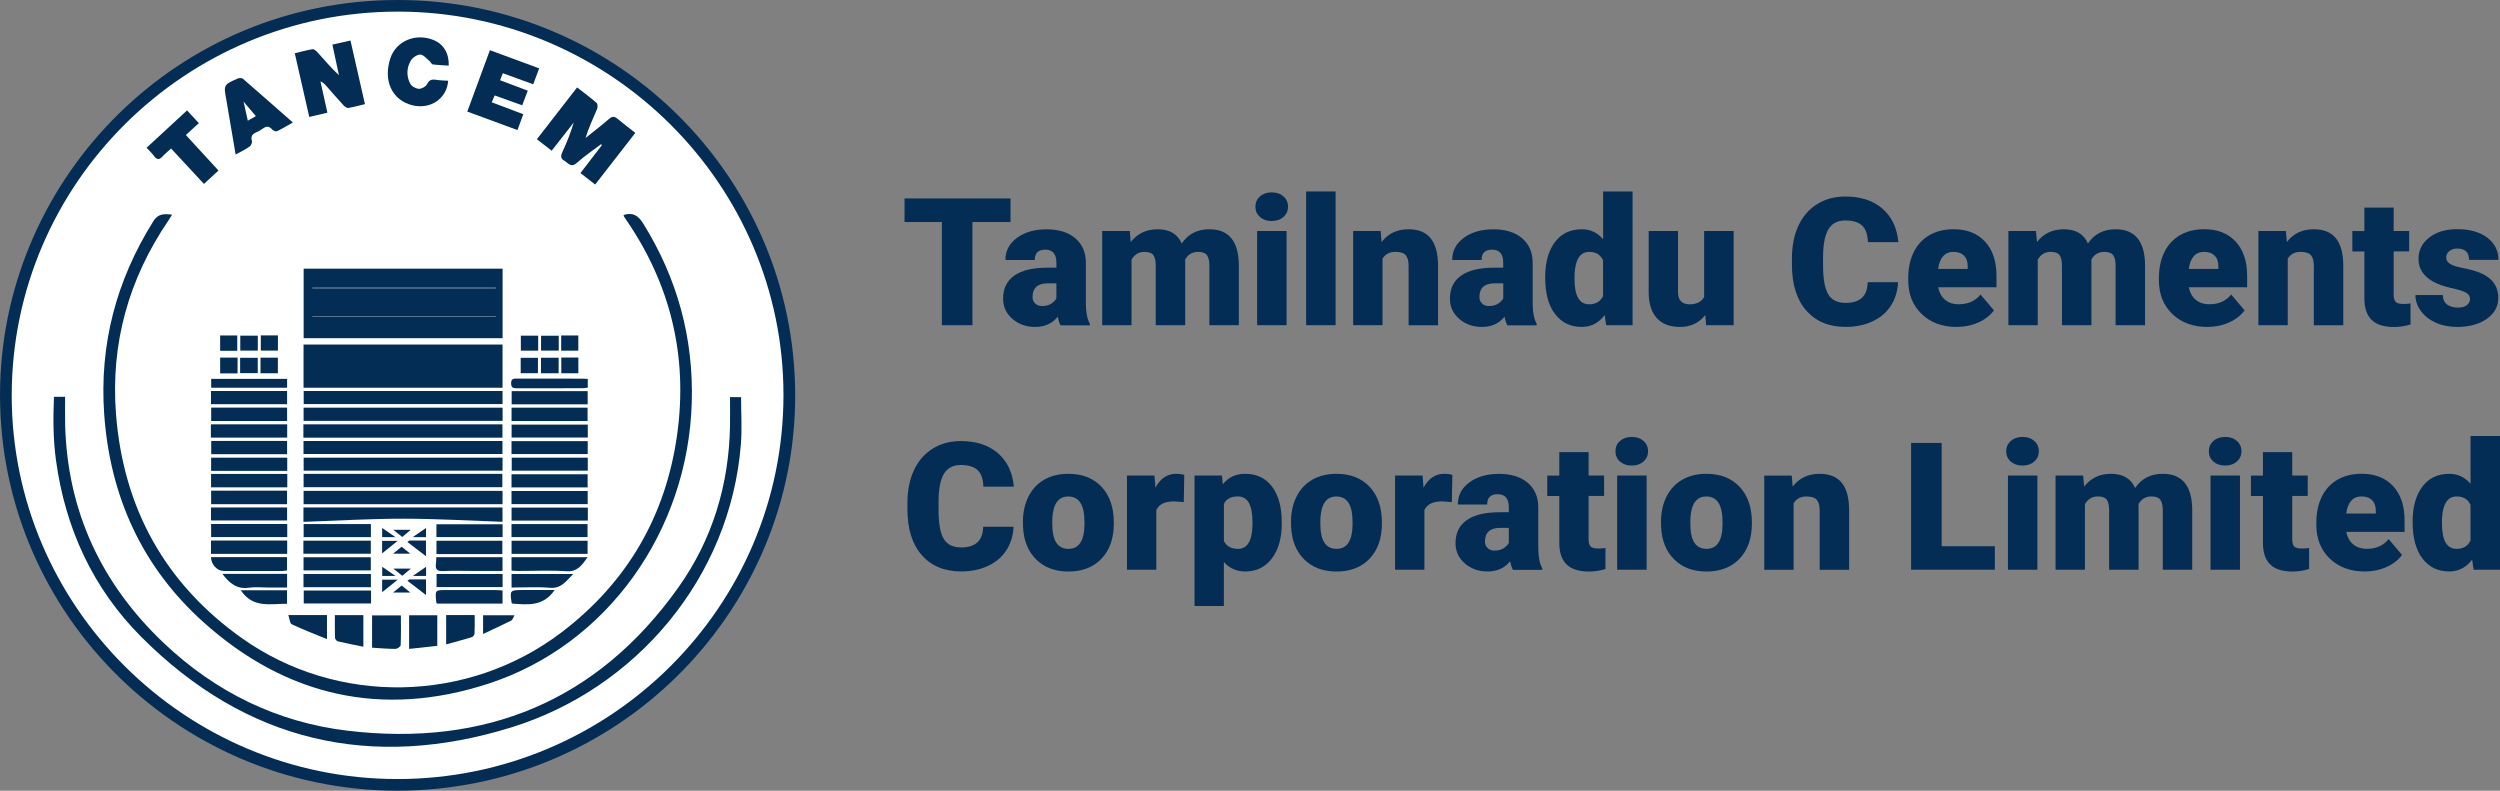 <svg xmlns:x="http://ns.adobe.com/Extensibility/1.0/" xmlns:i="http://ns.adobe.com/AdobeIllustrator/10.0/" xmlns:graph="http://ns.adobe.com/Graphs/1.0/" xmlns="http://www.w3.org/2000/svg" xmlns:xlink="http://www.w3.org/1999/xlink" version="1.1" id="Layer_1" x="0px" y="0px" style="enable-background:new 0 0 539 203;" xml:space="preserve" viewBox="19.42 23.9 490.7 155.2">
<rect x="19.42" y="23.9" width="490.7" height="155.2" fill="#808080" stroke="none"/>
<style type="text/css">
	.st0{fill:#FFFFFF;}
	.st1{fill:#032D54;}
</style>
 <path class="st0" d="M97.47,177.04C54.74,177,20.43,141.93,21.51,99.51c1.02-40.03,34.03-73.59,76.07-73.55  c42.62,0.04,76.98,35.11,75.83,77.65C172.32,143.61,139.35,176.95,97.47,177.04z"/>
 <path class="st1" d="M97.47,179.1c-43.88-0.04-79.13-36.07-78.02-79.65C20.49,58.33,54.4,23.86,97.58,23.9 c43.78,0.04,79.07,36.07,77.89,79.76C174.36,144.76,140.49,179,97.47,179.1z M97.48,176.81 c41.77-0.03,75.72-33.84,75.72-75.4c0-41.35-34.02-75.19-75.63-75.23c-41.77-0.04-75.8,33.74-75.85,75.27 C21.68,142.93,55.77,176.84,97.48,176.81z"/>
 <path class="st1" d="M141.82,66.09c1.84-0.57,2.88,0.13,3.86,1.7c6.69,10.76,9.89,22.46,9.52,35.11 c-0.73,25.12-16.47,47.57-39.95,55.2c-20.8,6.77-39.7,2.48-55.93-12.11c-12.03-10.82-18.31-24.68-19.45-40.81 c-0.96-13.65,2.37-26.23,9.63-37.83c0.98-1.57,2.13-1.49,3.7-1.32c-0.26,0.42-0.47,0.77-0.69,1.1 c-7.84,11.5-11.4,24.2-10.32,38.07c1.44,18.4,9.58,33.19,24.65,43.92c18.77,13.36,44.48,12.84,62.81-1.11 c12.91-9.82,20.48-22.89,22.69-38.88c2.12-15.35-1.31-29.52-10.17-42.31c-0.1-0.14-0.2-0.28-0.28-0.43 C141.85,66.32,141.85,66.24,141.82,66.09z"/>
 <path class="st1" d="M79.02,76.64c13.06,0,26.02,0,39.05,0c0,4.57,0,9.06,0,13.64c-13.01,0-25.97,0-39.05,0 C79.02,85.76,79.02,81.26,79.02,76.64z M80.72,80.4c0,0.02,0,0.04,0,0.06c12.01,0,24.03,0,36.04,0c0-0.02,0-0.04,0-0.06 C104.75,80.4,92.74,80.4,80.72,80.4z"/>
 <path class="st1" d="M30.01,101.79c0.83,0,1.46,0,2.19,0c0,1.9-0.04,3.75,0.01,5.6c0.47,16.93,7.13,31.11,19.32,42.69 c10.15,9.65,22.3,15.61,36.17,17.25c26.94,3.19,48.96-5.77,64.86-28.11c6.7-9.42,9.95-20.17,10.15-31.78 c0.03-1.83,0-3.66,0-5.59c0.66,0,1.35,0,2.17,0c0,3.06,0.2,6.13-0.03,9.16c-2.06,26.41-20.74,48.11-44.99,55.64 c-27.55,8.55-52.14,2.87-72.68-17.71c-9.5-9.52-14.94-21.3-16.77-34.7C29.84,110.13,29.84,106.03,30.01,101.79z"/>
 <path class="st1" d="M118.06,91.53c0,2.87,0,5.62,0,8.47c-13.04,0-26.01,0-39.06,0c0-2.83,0-5.62,0-8.47 C92.02,91.53,104.96,91.53,118.06,91.53z"/>
 <path class="st1" d="M136.24,60.12c-0.99-0.77-1.88-1.46-2.89-2.25c1.44-1.87,2.82-3.68,4.21-5.48 c-0.05-0.06-0.11-0.13-0.16-0.19c-1.59,1.21-3.27,2.33-4.74,3.66c-1.16,1.05-1.69,0.05-2.46-0.4 c-0.84-0.49-0.71-1.04-0.36-1.8c0.85-1.84,1.6-3.72,2.19-5.71c-1.42,1.82-2.85,3.63-4.33,5.53c-0.98-0.76-1.87-1.45-2.9-2.25 c2.62-3.37,5.21-6.71,7.89-10.17c1.32,1.03,2.62,1.98,3.83,3.04c0.22,0.19,0.24,0.85,0.1,1.18c-0.79,1.86-1.65,3.69-2.27,5.7 c1.54-1.24,3.11-2.43,4.59-3.72c0.66-0.58,1.1-0.55,1.73-0.01c1.09,0.93,2.25,1.79,3.45,2.73 C141.47,53.39,138.9,56.7,136.24,60.12z"/>
 <path class="st1" d="M80.12,46.85c-0.96-4.23-1.88-8.28-2.84-12.49c1.2-0.29,2.33-0.62,3.48-0.8c0.3-0.05,0.74,0.34,1,0.63 c1.35,1.51,2.67,3.05,4.19,4.48c-0.42-1.97-0.85-3.94-1.29-6.02c1.23-0.28,2.33-0.52,3.55-0.8 c0.95,4.19,1.89,8.28,2.84,12.49c-1.16,0.28-2.22,0.58-3.3,0.75c-0.27,0.04-0.67-0.27-0.91-0.52 c-1.18-1.29-2.32-2.61-3.47-3.91c-0.27-0.31-0.56-0.59-1.05-0.78c0.45,2.01,0.89,4.03,1.36,6.14 C82.48,46.29,81.38,46.55,80.12,46.85z"/>
 <path class="st1" d="M120.99,49.43c-3.32-1.22-6.5-2.39-9.85-3.63c1.49-4.04,2.94-8,4.44-12.05 c3.28,1.21,6.41,2.36,9.67,3.57c-0.41,1.1-0.77,2.07-1.17,3.12c-2.02-0.74-3.93-1.43-5.97-2.17 c-0.18,0.48-0.34,0.88-0.53,1.38c1.84,0.69,3.58,1.35,5.43,2.05c-0.37,0.98-0.71,1.87-1.09,2.87 c-1.85-0.66-3.6-1.29-5.41-1.94c-0.19,0.44-0.34,0.81-0.57,1.35c2.08,0.79,4.08,1.54,6.19,2.34 C121.75,47.36,121.4,48.3,120.99,49.43z"/>
 <path class="st1" d="M118.07,103.92c0,0.89,0,1.68,0,2.59c-13,0-26.01,0-39.06,0c0-0.85,0-1.68,0-2.59 C92.03,103.92,104.97,103.92,118.07,103.92z"/>
 <path class="st1" d="M78.97,109.8c0-0.95,0-1.75,0-2.61c13.03,0,26.01,0,39.07,0c0,0.87,0,1.7,0,2.61 C105.02,109.8,92.05,109.8,78.97,109.8z"/>
 <path class="st1" d="M118.06,120.25c0,0.88,0,1.71,0,2.61c-13.03,0-25.99,0-39.05,0c0-0.85,0-1.68,0-2.61 C91.99,120.25,104.98,120.25,118.06,120.25z"/>
 <path class="st1" d="M79.01,119.53c0-0.9,0-1.74,0-2.62c13.03,0,25.96,0,39.01,0c0,0.84,0,1.67,0,2.62 C105.07,119.53,92.07,119.53,79.01,119.53z"/>
 <path class="st1" d="M118.06,100.64c0,0.87,0,1.66,0,2.57c-12.97,0-25.94,0-39.03,0c0-0.81,0-1.66,0-2.57 C92.02,100.64,104.96,100.64,118.06,100.64z"/>
 <path class="st1" d="M78.99,110.46c13.08,0,26.02,0,39.05,0c0,0.85,0,1.64,0,2.55c-12.98,0-25.98,0-39.05,0 C78.99,112.15,78.99,111.36,78.99,110.46z"/>
 <path class="st1" d="M79.02,113.73c13.05,0,26.01,0,39.04,0c0,0.87,0,1.66,0,2.55c-13.02,0-25.98,0-39.04,0 C79.02,115.47,79.02,114.65,79.02,113.73z"/>
 <path class="st1" d="M78.98,126.33c0-1.16,0-1.96,0-2.82c13.04,0,26.01,0,39.07,0c0,0.86,0,1.65,0,2.81 c-6.49-0.22-12.98-0.61-19.47-0.61C92.08,125.71,85.58,126.1,78.98,126.33z"/>
 <path class="st1" d="M107.39,39.75c-0.27,3.54-3.51,5.67-7,4.82c-4-0.98-5.81-4.81-4.35-9.23c1.12-3.4,4.97-5.02,8.49-3.58 c1.95,0.8,3.04,2.59,2.97,5.02c-1.05-0.07-2.1-0.1-3.14-0.24c-0.23-0.03-0.39-0.46-0.63-0.65c-0.59-0.48-1.2-1.27-1.81-1.28 c-0.63-0.01-1.52,0.6-1.87,1.19c-0.84,1.42-0.88,3.06-0.11,4.52c0.27,0.52,1.1,0.98,1.7,1.01c0.53,0.03,1.36-0.44,1.6-0.91 c0.41-0.82,0.89-0.98,1.69-0.87C105.72,39.69,106.53,39.69,107.39,39.75z"/>
 <path class="st1" d="M65.67,54.23c-0.59-3.47-1.14-6.73-1.7-9.99c-0.04-0.21-0.06-0.42-0.1-0.63 c-0.59-3.06-0.59-3.07,2.24-4.31c0.28-0.12,0.79-0.11,0.99,0.06c3.24,2.8,6.45,5.64,9.8,8.58c-1.12,0.64-2.09,1.23-3.12,1.72 c-0.22,0.1-0.73-0.11-0.93-0.34c-0.6-0.7-1.16-0.69-1.85-0.17c-0.41,0.3-0.87,0.55-1.33,0.75c-0.8,0.34-1.05,0.83-0.8,1.7 c0.08,0.3-0.18,0.88-0.47,1.07C67.61,53.24,66.72,53.65,65.67,54.23z M68.06,47.59c0.71-0.41,1.27-0.72,1.58-0.9 c-0.78-0.92-1.49-1.75-2.41-2.84C67.54,45.27,67.78,46.33,68.06,47.59z"/>
 <path class="st1" d="M59.45,60c-2.17-2.33-4.27-4.6-6.45-6.95c-0.6,0.55-1.19,1.03-1.7,1.58c-0.61,0.66-1.09,0.65-1.63-0.09 c-0.4-0.54-0.9-1.01-1.48-1.64c2.65-2.45,5.25-4.85,7.94-7.33c0.78,0.84,1.48,1.6,2.32,2.5c-0.88,0.8-1.69,1.54-2.55,2.33 c2.16,2.35,4.25,4.62,6.4,6.97C61.32,58.26,60.43,59.09,59.45,60z"/>
 <path class="st1" d="M60.81,109.79c0-0.93,0-1.73,0-2.6c4.99,0,9.94,0,14.98,0c0,0.85,0,1.68,0,2.6 C70.83,109.79,65.89,109.79,60.81,109.79z"/>
 <path class="st1" d="M75.76,122.87c-4.97,0-9.88,0-14.9,0c0-0.87,0-1.74,0-2.66c4.95,0,9.88,0,14.9,0 C75.76,121.08,75.76,121.94,75.76,122.87z"/>
 <path class="st1" d="M75.81,116.93c0,0.95,0,1.75,0,2.63c-4.99,0-9.95,0-14.96,0c0-0.85,0-1.72,0-2.63 C65.85,116.93,70.77,116.93,75.81,116.93z"/>
 <path class="st1" d="M60.83,132.61c0-0.86,0-1.69,0-2.61c4.99,0,9.94,0,14.96,0c0,0.87,0,1.7,0,2.61 C70.8,132.61,65.85,132.61,60.83,132.61z"/>
 <path class="st1" d="M119.82,119.57c0-0.88,0-1.68,0-2.58c4.96,0,9.91,0,14.94,0c0,0.84,0,1.67,0,2.58 C129.82,119.57,124.9,119.57,119.82,119.57z"/>
 <path class="st1" d="M119.83,132.61c0-0.86,0-1.65,0-2.57c4.94,0,9.88,0,14.92,0c0,0.84,0,1.66,0,2.57 C129.79,132.61,124.84,132.61,119.83,132.61z"/>
 <path class="st1" d="M119.82,122.85c0-0.87,0-1.66,0-2.57c4.96,0,9.91,0,14.95,0c0,0.83,0,1.66,0,2.57 C129.82,122.85,124.9,122.85,119.82,122.85z"/>
 <path class="st1" d="M60.83,103.24c0-0.86,0-1.7,0-2.59c4.99,0,9.92,0,14.94,0c0,0.85,0,1.68,0,2.59 C70.83,103.24,65.86,103.24,60.83,103.24z"/>
 <path class="st1" d="M75.77,103.9c0,0.89,0,1.72,0,2.63c-4.96,0-9.88,0-14.9,0c0-0.86,0-1.72,0-2.63 C65.86,103.9,70.77,103.9,75.77,103.9z"/>
 <path class="st1" d="M119.83,106.53c0-0.95,0-1.74,0-2.61c5,0,9.91,0,14.92,0c0,0.88,0,1.71,0,2.61 C129.79,106.53,124.84,106.53,119.83,106.53z"/>
 <path class="st1" d="M134.79,107.24c0,0.84,0,1.63,0,2.54c-4.98,0-9.92,0-14.95,0c0-0.84,0-1.63,0-2.54 C124.76,107.24,129.69,107.24,134.79,107.24z"/>
 <path class="st1" d="M134.77,103.26c-5,0-9.91,0-14.92,0c0-0.85,0-1.67,0-2.59c4.96,0,9.91,0,14.92,0 C134.77,101.51,134.77,102.31,134.77,103.26z"/>
 <path class="st1" d="M60.83,133.25c5,0,9.92,0,14.93,0c0,0.86,0,1.68,0,2.61c-0.31,0.04-0.63,0.11-0.95,0.11 c-3.82,0.01-7.65,0.01-11.47,0C62.05,135.97,60.89,134.76,60.83,133.25z"/>
 <path class="st1" d="M119.82,135.9c0-0.91,0-1.73,0-2.63c4.96,0,9.87,0,14.94,0c-1.12,1.53-1.97,2.91-4.2,2.75 c-3.13-0.22-6.29-0.05-9.43-0.06C120.72,135.97,120.31,135.93,119.82,135.9z"/>
 <path class="st1" d="M60.88,110.45c4.98,0,9.9,0,14.89,0c0,0.88,0,1.7,0,2.6c-4.96,0-9.87,0-14.89,0 C60.88,112.23,60.88,111.41,60.88,110.45z"/>
 <path class="st1" d="M60.83,126.06c0-0.98,0-1.74,0-2.56c4.99,0,9.92,0,14.94,0c0,0.84,0,1.67,0,2.56 C70.81,126.06,65.82,126.06,60.83,126.06z"/>
 <path class="st1" d="M75.8,126.75c0,0.91,0,1.7,0,2.57c-5,0-9.94,0-14.94,0c0-0.86,0-1.68,0-2.57 C65.85,126.75,70.76,126.75,75.8,126.75z"/>
 <path class="st1" d="M75.8,113.73c0,0.87,0,1.7,0,2.59c-5,0-9.93,0-14.94,0c0-0.85,0-1.67,0-2.59 C65.83,113.73,70.79,113.73,75.8,113.73z"/>
 <path class="st1" d="M134.79,113.73c0,0.87,0,1.66,0,2.55c-4.98,0-9.9,0-14.93,0c0-0.82,0-1.64,0-2.55 C124.8,113.73,129.73,113.73,134.79,113.73z"/>
 <path class="st1" d="M134.8,123.53c0,0.89,0,1.69,0,2.55c-5.01,0-9.97,0-14.97,0c0-0.88,0-1.66,0-2.55 C124.81,123.53,129.73,123.53,134.8,123.53z"/>
 <path class="st1" d="M119.82,129.32c0-0.89,0-1.67,0-2.55c4.97,0,9.9,0,14.92,0c0,0.82,0,1.64,0,2.55 C129.81,129.32,124.89,129.32,119.82,129.32z"/>
 <path class="st1" d="M134.78,110.49c0,0.88,0,1.67,0,2.54c-5.01,0-9.96,0-14.96,0c0-0.88,0-1.67,0-2.54 C124.81,110.49,129.72,110.49,134.78,110.49z"/>
 <path class="st1" d="M92.45,151.03c0-2.17,0-4.19,0-6.34c1.83,0,3.67,0,5.66,0c0,1.97,0.04,3.92-0.05,5.86 c-0.01,0.26-0.66,0.71-1.01,0.71C95.56,151.27,94.08,151.13,92.45,151.03z"/>
 <path class="st1" d="M79,135.86c0-0.84,0-1.67,0-2.58c4.39,0,8.75,0,13.2,0c0,0.81,0,1.64,0,2.58 C87.85,135.86,83.47,135.86,79,135.86z"/>
 <path class="st1" d="M78.97,132.59c0-0.88,0-1.68,0-2.57c4.42,0,8.77,0,13.23,0c0,0.82,0,1.64,0,2.57 C87.86,132.59,83.46,132.59,78.97,132.59z"/>
 <path class="st1" d="M92.22,139.15c-4.41,0-8.77,0-13.23,0c0-0.85,0-1.67,0-2.58c4.42,0,8.79,0,13.23,0 C92.22,137.42,92.22,138.24,92.22,139.15z"/>
 <path class="st1" d="M92.25,139.81c0,0.86,0,1.65,0,2.54c-4.38,0-8.73,0-13.21,0c0-0.8,0-1.62,0-2.54 C83.41,139.81,87.8,139.81,92.25,139.81z"/>
 <path class="st1" d="M105.05,133.27c4.38,0,8.67,0,13,0c0,0.9,0,1.72,0,2.69c-1.98,0-3.89,0-5.79,0 c-1.96,0-3.92-0.07-5.88,0.03c-1.17,0.06-1.55-0.35-1.39-1.45C105.05,134.13,105.03,133.71,105.05,133.27z"/>
 <path class="st1" d="M105.11,136.57c4.34,0,8.61,0,12.96,0c0,0.87,0,1.67,0,2.56c-4.29,0-8.56,0-12.96,0 C105.11,138.32,105.11,137.5,105.11,136.57z"/>
 <path class="st1" d="M118.02,132.65c-4.34,0-8.59,0-12.93,0c0-0.85,0-1.68,0-2.61c4.28,0,8.55,0,12.93,0 C118.02,130.87,118.02,131.68,118.02,132.65z"/>
 <path class="st1" d="M105.15,142.37c-0.05-0.19-0.12-0.35-0.13-0.51c-0.18-2.13-0.18-2.14,1.92-2.14c3.28,0,6.55,0,9.83,0 c0.41,0,0.82,0.05,1.29,0.08c0,0.9,0,1.69,0,2.57C113.72,142.37,109.45,142.37,105.15,142.37z"/>
 <path class="st1" d="M99.72,144.66c1.89,0,3.67,0,5.53,0c0,1.96,0,3.85,0,6c-1.79,0.2-3.61,0.39-5.53,0.61 C99.72,148.97,99.72,146.87,99.72,144.66z"/>
 <path class="st1" d="M79.02,126.77c4.4,0,8.76,0,13.2,0c0,0.83,0,1.65,0,2.56c-4.39,0-8.74,0-13.2,0 C79.02,128.5,79.02,127.68,79.02,126.77z"/>
 <path class="st1" d="M118.07,126.8c0,0.85,0,1.64,0,2.51c-4.34,0-8.62,0-12.99,0c0-0.81,0-1.6,0-2.51 C109.39,126.8,113.7,126.8,118.07,126.8z"/>
 <path class="st1" d="M63.07,136.54c4.32,0,8.47,0,12.7,0c0,0.84,0,1.66,0,2.68c-1.25,0-2.51,0-3.77,0 c-1.23,0-2.49-0.15-3.69,0.03C65.96,139.61,64.48,138.42,63.07,136.54z"/>
 <path class="st1" d="M85.15,144.64c1.97,0,3.75,0,5.59,0c0,2.04,0,4.02,0,6.2c-1.73-0.35-3.39-0.67-5.03-1.06 c-0.23-0.05-0.53-0.46-0.54-0.71C85.12,147.64,85.15,146.19,85.15,144.64z"/>
 <path class="st1" d="M75.77,98.27c0,0.59,0,1.12,0,1.74c-4.96,0-9.88,0-14.9,0c0-0.55,0-1.11,0-1.74 C65.85,98.27,70.77,98.27,75.77,98.27z"/>
 <path class="st1" d="M134.79,98.27c0,0.64,0,1.14,0,1.72c-0.38,0.04-0.7,0.11-1.03,0.11c-4.26,0.01-8.52,0-12.78,0.01 c-0.68,0-1.24,0.02-1.24-0.97c0-1.01,0.59-0.93,1.26-0.93c4.22,0.01,8.44,0,12.66,0.01 C133.98,98.22,134.31,98.25,134.79,98.27z"/>
 <path class="st1" d="M119.83,139.22c0-0.92,0-1.75,0-2.65c3.99,0,7.92,0,12.1,0c-1.4,1.36-2.3,2.88-4.54,2.7 C124.9,139.06,122.39,139.22,119.83,139.22z"/>
 <path class="st1" d="M106.99,144.63c1.86,0,3.64,0,5.6,0c0,1.24,0.03,2.46-0.03,3.67c-0.01,0.24-0.33,0.6-0.58,0.68 c-1.62,0.49-3.26,0.92-4.99,1.4C106.99,148.4,106.99,146.58,106.99,144.63z"/>
 <path class="st1" d="M76.02,144.63c2.74,0,5.11,0,7.58,0c0,1.48,0,2.93,0,4.72c-2.42-1-4.71-1.88-6.92-2.92 C76.31,146.26,76.27,145.39,76.02,144.63z"/>
 <path class="st1" d="M66.69,139.76c3.06,0,6.01,0,9.07,0c0,0.87,0,1.69,0,2.65C72.53,142.38,69.05,143.35,66.69,139.76z"/>
 <path class="st1" d="M128.28,139.71c-2.2,3.25-5.28,2.9-8.31,2.66c-0.08-0.09-0.13-0.12-0.13-0.16 c-0.37-2.44-0.32-2.5,2.15-2.5C124.06,139.71,126.12,139.71,128.28,139.71z"/>
 <path class="st1" d="M120.4,144.67c-0.27,0.47-0.37,0.89-0.61,1.02c-1.76,0.88-3.56,1.71-5.55,2.65c0-1.38,0-2.48,0-3.67 C116.2,144.67,118.13,144.67,120.4,144.67z"/>
 <path class="st1" d="M66.05,94.09c0,1.05,0,2.04,0,3.1c-1.16,0-2.25,0-3.42,0c0-1.06,0-2.05,0-3.1 C63.8,94.09,64.88,94.09,66.05,94.09z"/>
 <path class="st1" d="M65.99,92.75c-1.16,0-2.22,0-3.36,0c0-1,0-1.96,0-3c1.11,0,2.17,0,3.36,0 C65.99,90.7,65.99,91.68,65.99,92.75z"/>
 <path class="st1" d="M125.6,97.17c0-1.02,0-1.99,0-3.05c1.17,0,2.29,0,3.47,0c0,1.03,0,1.99,0,3.05 C127.9,97.17,126.78,97.17,125.6,97.17z"/>
 <path class="st1" d="M66.55,97.14c0-1.05,0-1.97,0-3.01c1.15,0,2.26,0,3.46,0c0,0.98,0,1.97,0,3.01 C68.83,97.14,67.69,97.14,66.55,97.14z"/>
 <path class="st1" d="M132.93,92.73c-1.13,0-2.21,0-3.36,0c0-1.02,0-1.97,0-2.99c1.14,0,2.2,0,3.36,0 C132.93,90.7,132.93,91.65,132.93,92.73z"/>
 <path class="st1" d="M66.58,92.72c0-0.99,0-1.91,0-2.94c1.12,0,2.24,0,3.44,0c0,0.96,0,1.91,0,2.94 C68.91,92.72,67.82,92.72,66.58,92.72z"/>
 <path class="st1" d="M70.61,89.73c1.17,0,2.22,0,3.36,0c0,1,0,1.95,0,2.98c-1.14,0-2.25,0-3.36,0 C70.61,91.69,70.61,90.71,70.61,89.73z"/>
 <path class="st1" d="M125.05,89.78c0,0.99,0,1.94,0,2.95c-1.14,0-2.22,0-3.4,0c0-0.96,0-1.9,0-2.95 C122.77,89.78,123.88,89.78,125.05,89.78z"/>
 <path class="st1" d="M129.09,89.8c0,0.99,0,1.91,0,2.92c-1.15,0-2.27,0-3.47,0c0-0.95,0-1.87,0-2.92 C126.71,89.8,127.83,89.8,129.09,89.8z"/>
 <path class="st1" d="M121.62,97.15c0-1,0-1.96,0-3.02c1.12,0,2.2,0,3.39,0c0,0.94,0,1.93,0,3.02 C123.92,97.15,122.81,97.15,121.62,97.15z"/>
 <path class="st1" d="M129.59,94.07c1.15,0,2.2,0,3.35,0c0,1.02,0,2.01,0,3.09c-1.08,0-2.16,0-3.35,0 C129.59,96.17,129.59,95.19,129.59,94.07z"/>
 <path class="st1" d="M70.55,97.17c0-1.07,0-2.03,0-3.07c1.15,0,2.23,0,3.41,0c0,1.01,0,2,0,3.07 C72.84,97.17,71.75,97.17,70.55,97.17z"/>
 <path class="st1" d="M99.75,130c1.07,0,2.14,0,3.28,0c0,0.91,0,1.74,0,3.08c-1.32-1.06-2.59-1.95-3.65-2.8 C99.75,130,99.37,130.28,99.75,130z"/>
 <path class="st1" d="M94.42,132.52c0-1.03,0-1.74,0-2.46c0.87,0,1.68,0,2.49,0c0.31,0,0.13-0.03,0.56,0 C96.65,130.72,95.43,131.69,94.42,132.52z"/>
 <path class="st1" d="M96.56,132.58c0.67-0.54,1.15-0.93,1.7-1.37c0.52,0.42,1,0.81,1.69,1.37 C98.74,132.58,97.78,132.58,96.56,132.58z"/>
 <path class="st1" d="M98.37,129.3c-0.56-0.45-1.04-0.84-1.75-1.41c1.24,0,2.19,0,3.42,0 C99.39,128.44,98.93,128.83,98.37,129.3z"/>
 <path class="st1" d="M103.04,127.53c0,0.89,0,1.3,0,1.8c-0.77,0-1.49,0-2.61,0C101.43,128.64,102.13,128.15,103.04,127.53z"/>
 <path class="st0" d="M80.72,80.4c12.01,0,24.02,0,36.04,0c0,0.02,0,0.04,0,0.06c-12.01,0-24.03,0-36.04,0 C80.72,80.44,80.72,80.42,80.72,80.4z"/>
 <path class="st0" d="M80.72,85.95c12.01,0,24.02,0,36.04,0c0,0.02,0,0.04,0,0.06c-12.01,0-24.03,0-36.04,0 C80.72,85.99,80.72,85.97,80.72,85.95z"/>
 <path class="st1" d="M94.43,127.53c0,0.89,0,1.3,0,1.8c0.77,0,1.49,0,2.61,0C96.04,128.64,95.34,128.15,94.43,127.53z"/>
 <path class="st1" d="M99.76,137.62c1.07,0,2.14,0,3.28,0c0,0.91,0,1.74,0,3.08c-1.32-1.06-2.59-1.95-3.65-2.8 C99.76,137.62,99.39,137.9,99.76,137.62z"/>
 <path class="st1" d="M94.43,140.14c0-1.03,0-1.74,0-2.46c0.87,0,1.68,0,2.49,0c0.31,0,0.13-0.03,0.56,0 C96.66,138.34,95.44,139.31,94.43,140.14z"/>
 <path class="st1" d="M96.57,140.2c0.67-0.54,1.15-0.93,1.7-1.37c0.52,0.42,1,0.81,1.69,1.37 C98.75,140.2,97.8,140.2,96.57,140.2z"/>
 <path class="st1" d="M98.38,136.92c-0.56-0.45-1.04-0.84-1.75-1.41c1.24,0,2.19,0,3.42,0 C99.41,136.06,98.94,136.45,98.38,136.92z"/>
 <path class="st1" d="M103.05,135.15c0,0.89,0,1.3,0,1.8c-0.77,0-1.49,0-2.61,0C101.44,136.26,102.14,135.77,103.05,135.15z"/>
 <path class="st1" d="M94.44,135.15c0,0.89,0,1.3,0,1.8c0.77,0,1.49,0,2.61,0C96.05,136.26,95.35,135.77,94.44,135.15z"/>
 <path class="st1" d="M217.76,67.48h-7.47v20.25h-6V67.48h-7.33v-4.63h20.8V67.48z"/>
 <path class="st1" d="M227.57,87.73c-0.21-0.38-0.39-0.93-0.55-1.66c-1.06,1.33-2.54,2-4.44,2c-1.74,0-3.22-0.53-4.44-1.58 c-1.22-1.05-1.83-2.38-1.83-3.97c0-2,0.74-3.52,2.22-4.54c1.48-1.03,3.63-1.54,6.46-1.54h1.78v-0.98c0-1.71-0.73-2.56-2.2-2.56 c-1.37,0-2.05,0.68-2.05,2.03h-5.76c0-1.79,0.76-3.24,2.28-4.35c1.52-1.12,3.46-1.67,5.82-1.67s4.22,0.58,5.59,1.73 c1.37,1.15,2.07,2.73,2.1,4.73v8.19c0.02,1.7,0.28,3,0.79,3.9v0.29H227.57z M223.96,83.97c0.72,0,1.31-0.15,1.79-0.46 c0.47-0.31,0.81-0.66,1.02-1.04v-2.96h-1.67c-2.01,0-3.01,0.9-3.01,2.7c0,0.52,0.18,0.95,0.53,1.27 C222.96,83.81,223.41,83.97,223.96,83.97z"/>
 <path class="st1" d="M241.17,69.24l0.19,2.17c1.31-1.68,3.07-2.51,5.28-2.51c2.34,0,3.91,0.93,4.73,2.79 c1.25-1.86,3.06-2.79,5.43-2.79c3.75,0,5.67,2.27,5.78,6.8v12.03h-5.78V76.06c0-0.95-0.16-1.63-0.48-2.07 c-0.32-0.43-0.9-0.65-1.74-0.65c-1.14,0-1.99,0.51-2.55,1.52l0.02,0.24v12.63h-5.78V76.09c0-0.97-0.15-1.67-0.46-2.1 c-0.31-0.43-0.89-0.65-1.76-0.65c-1.11,0-1.95,0.51-2.53,1.52v12.87h-5.76V69.24H241.17z"/>
 <path class="st1" d="M265.83,64.47c0-0.82,0.3-1.49,0.89-2.02c0.59-0.52,1.36-0.79,2.31-0.79c0.95,0,1.71,0.26,2.31,0.79 c0.59,0.52,0.89,1.2,0.89,2.02s-0.3,1.49-0.89,2.02c-0.59,0.52-1.36,0.79-2.31,0.79c-0.95,0-1.71-0.26-2.31-0.79 C266.13,65.96,265.83,65.29,265.83,64.47z M271.95,87.73h-5.78V69.24h5.78V87.73z"/>
 <path class="st1" d="M281.57,87.73h-5.78V61.48h5.78V87.73z"/>
 <path class="st1" d="M290.41,69.24l0.19,2.17c1.28-1.68,3.04-2.51,5.28-2.51c1.93,0,3.36,0.58,4.32,1.73 c0.95,1.15,1.44,2.88,1.48,5.2v11.91h-5.78V76.06c0-0.93-0.19-1.62-0.56-2.06s-1.06-0.66-2.05-0.66c-1.13,0-1.97,0.44-2.51,1.33 v13.06h-5.76V69.24H290.41z"/>
 <path class="st1" d="M315.27,87.73c-0.21-0.38-0.39-0.93-0.55-1.66c-1.06,1.33-2.54,2-4.44,2c-1.74,0-3.22-0.53-4.44-1.58 c-1.22-1.05-1.83-2.38-1.83-3.97c0-2,0.74-3.52,2.22-4.54c1.48-1.03,3.63-1.54,6.46-1.54h1.78v-0.98c0-1.71-0.73-2.56-2.2-2.56 c-1.37,0-2.05,0.68-2.05,2.03h-5.76c0-1.79,0.76-3.24,2.28-4.35c1.52-1.12,3.46-1.67,5.82-1.67s4.22,0.58,5.59,1.73 c1.37,1.15,2.07,2.73,2.1,4.73v8.19c0.02,1.7,0.28,3,0.79,3.9v0.29H315.27z M311.67,83.97c0.72,0,1.31-0.15,1.79-0.46 c0.47-0.31,0.81-0.66,1.02-1.04v-2.96h-1.67c-2.01,0-3.01,0.9-3.01,2.7c0,0.52,0.18,0.95,0.53,1.27 C310.67,83.81,311.12,83.97,311.67,83.97z"/>
 <path class="st1" d="M322.71,78.35c0-2.93,0.63-5.23,1.9-6.92c1.26-1.69,3.03-2.53,5.3-2.53c1.65,0,3.04,0.65,4.17,1.95v-9.37 h5.78v26.25h-5.18l-0.29-1.98c-1.19,1.55-2.69,2.32-4.51,2.32c-2.2,0-3.94-0.84-5.23-2.53 C323.35,83.86,322.71,81.46,322.71,78.35z M328.47,78.71c0,3.28,0.96,4.92,2.87,4.92c1.28,0,2.19-0.54,2.73-1.61v-7.04 c-0.52-1.09-1.42-1.64-2.7-1.64c-1.78,0-2.74,1.44-2.89,4.31L328.47,78.71z"/>
 <path class="st1" d="M354.13,85.73c-1.22,1.56-2.87,2.34-4.94,2.34c-2.03,0-3.56-0.59-4.61-1.77c-1.04-1.18-1.56-2.87-1.56-5.08 V69.24h5.76v12.01c0,1.58,0.77,2.38,2.31,2.38c1.32,0,2.26-0.47,2.82-1.42V69.24h5.79v18.49h-5.4L354.13,85.73z"/>
 <path class="st1" d="M391.97,79.3c-0.08,1.73-0.55,3.26-1.4,4.59c-0.85,1.33-2.05,2.36-3.6,3.08c-1.54,0.73-3.31,1.09-5.29,1.09 c-3.27,0-5.84-1.07-7.72-3.2c-1.88-2.13-2.82-5.14-2.82-9.02v-1.23c0-2.44,0.42-4.57,1.27-6.4c0.85-1.83,2.07-3.24,3.67-4.24 c1.59-1,3.44-1.5,5.54-1.5c3.02,0,5.45,0.79,7.28,2.38c1.83,1.59,2.88,3.78,3.13,6.57h-5.98c-0.05-1.51-0.43-2.6-1.15-3.26 c-0.72-0.66-1.81-0.99-3.28-0.99c-1.49,0-2.59,0.56-3.28,1.67c-0.7,1.12-1.06,2.9-1.09,5.35v1.76c0,2.66,0.33,4.55,1,5.69 c0.67,1.14,1.81,1.71,3.44,1.71c1.38,0,2.43-0.33,3.16-0.97c0.73-0.65,1.12-1.68,1.16-3.09H391.97z"/>
 <path class="st1" d="M403.49,88.07c-2.84,0-5.13-0.85-6.89-2.54c-1.75-1.69-2.63-3.89-2.63-6.6v-0.48 c0-1.89,0.35-3.56,1.05-5.01c0.7-1.45,1.72-2.57,3.07-3.36c1.34-0.79,2.94-1.19,4.79-1.19c2.6,0,4.65,0.81,6.15,2.42 c1.5,1.61,2.26,3.86,2.26,6.74v2.24h-11.45c0.21,1.04,0.65,1.85,1.35,2.44c0.69,0.59,1.59,0.89,2.7,0.89 c1.82,0,3.25-0.64,4.27-1.91l2.63,3.11c-0.72,0.99-1.73,1.78-3.05,2.37C406.42,87.78,405.01,88.07,403.49,88.07z M402.84,73.34 c-1.69,0-2.69,1.12-3.01,3.35h5.81v-0.44c0.02-0.92-0.21-1.64-0.7-2.14C404.45,73.59,403.75,73.34,402.84,73.34z"/>
 <path class="st1" d="M419.04,69.24l0.19,2.17c1.31-1.68,3.07-2.51,5.28-2.51c2.34,0,3.91,0.93,4.73,2.79 c1.25-1.86,3.06-2.79,5.43-2.79c3.75,0,5.67,2.27,5.78,6.8v12.03h-5.78V76.06c0-0.95-0.16-1.63-0.48-2.07 c-0.32-0.43-0.9-0.65-1.74-0.65c-1.14,0-1.99,0.51-2.55,1.52l0.02,0.24v12.63h-5.78V76.09c0-0.97-0.15-1.67-0.46-2.1 c-0.31-0.43-0.89-0.65-1.76-0.65c-1.11,0-1.95,0.51-2.53,1.52v12.87h-5.76V69.24H419.04z"/>
 <path class="st1" d="M452.69,88.07c-2.84,0-5.13-0.85-6.89-2.54c-1.75-1.69-2.63-3.89-2.63-6.6v-0.48 c0-1.89,0.35-3.56,1.05-5.01c0.7-1.45,1.72-2.57,3.07-3.36c1.34-0.79,2.94-1.19,4.79-1.19c2.6,0,4.65,0.81,6.15,2.42 c1.5,1.61,2.26,3.86,2.26,6.74v2.24h-11.45c0.21,1.04,0.65,1.85,1.35,2.44c0.69,0.59,1.59,0.89,2.7,0.89 c1.82,0,3.25-0.64,4.27-1.91l2.63,3.11c-0.72,0.99-1.73,1.78-3.05,2.37C455.62,87.78,454.21,88.07,452.69,88.07z M452.04,73.34 c-1.69,0-2.69,1.12-3.01,3.35h5.81v-0.44c0.02-0.92-0.21-1.64-0.7-2.14C453.65,73.59,452.95,73.34,452.04,73.34z"/>
 <path class="st1" d="M468.09,69.24l0.19,2.17c1.28-1.68,3.04-2.51,5.28-2.51c1.93,0,3.36,0.58,4.32,1.73 c0.95,1.15,1.44,2.88,1.48,5.2v11.91h-5.78V76.06c0-0.93-0.19-1.62-0.56-2.06s-1.06-0.66-2.05-0.66c-1.13,0-1.97,0.44-2.51,1.33 v13.06h-5.76V69.24H468.09z"/>
 <path class="st1" d="M489.25,64.64v4.6h3.04v4h-3.04v8.46c0,0.7,0.13,1.18,0.38,1.45c0.25,0.27,0.75,0.41,1.49,0.41 c0.57,0,1.05-0.03,1.44-0.1v4.12c-1.04,0.33-2.12,0.5-3.25,0.5c-1.98,0-3.45-0.47-4.39-1.4c-0.95-0.93-1.42-2.35-1.42-4.25 v-9.18h-2.36v-4h2.36v-4.6H489.25z"/>
 <path class="st1" d="M504.23,82.53c0-0.49-0.26-0.88-0.77-1.18c-0.51-0.3-1.49-0.6-2.92-0.92c-1.44-0.32-2.62-0.74-3.55-1.26 c-0.93-0.52-1.65-1.15-2.14-1.89c-0.49-0.74-0.73-1.59-0.73-2.55c0-1.7,0.7-3.1,2.1-4.2s3.24-1.65,5.5-1.65 c2.44,0,4.4,0.55,5.88,1.66c1.48,1.11,2.22,2.56,2.22,4.36h-5.78c0-1.48-0.78-2.22-2.34-2.22c-0.6,0-1.11,0.17-1.52,0.5 c-0.41,0.34-0.62,0.75-0.62,1.26c0,0.51,0.25,0.93,0.75,1.25c0.5,0.32,1.3,0.58,2.4,0.79c1.1,0.21,2.06,0.45,2.9,0.74 c2.78,0.96,4.17,2.67,4.17,5.14c0,1.69-0.75,3.06-2.25,4.12c-1.5,1.06-3.44,1.59-5.82,1.59c-1.58,0-3-0.29-4.24-0.85 c-1.24-0.57-2.21-1.34-2.91-2.32c-0.7-0.98-1.04-2.01-1.04-3.09h5.38c0.02,0.85,0.31,1.48,0.85,1.87 c0.55,0.39,1.25,0.59,2.1,0.59c0.79,0,1.38-0.16,1.77-0.48C504.04,83.46,504.23,83.05,504.23,82.53z"/>
 <path class="st1" d="M218.36,127.3c-0.08,1.73-0.55,3.26-1.4,4.59c-0.85,1.33-2.05,2.36-3.6,3.08 c-1.54,0.73-3.31,1.09-5.29,1.09c-3.27,0-5.84-1.07-7.72-3.2c-1.88-2.13-2.82-5.14-2.82-9.02v-1.23c0-2.44,0.42-4.57,1.27-6.4 c0.85-1.83,2.07-3.24,3.67-4.24c1.59-1,3.44-1.5,5.54-1.5c3.02,0,5.45,0.79,7.28,2.38c1.83,1.59,2.88,3.78,3.13,6.57h-5.98 c-0.05-1.51-0.43-2.6-1.15-3.26c-0.72-0.66-1.81-0.99-3.28-0.99c-1.49,0-2.59,0.56-3.28,1.67c-0.7,1.12-1.06,2.9-1.09,5.35v1.76 c0,2.66,0.33,4.55,1,5.69c0.67,1.14,1.81,1.71,3.44,1.71c1.38,0,2.43-0.33,3.16-0.97c0.73-0.65,1.12-1.68,1.16-3.09H218.36z"/>
 <path class="st1" d="M220.2,126.31c0-1.85,0.36-3.49,1.08-4.93s1.75-2.55,3.09-3.32c1.34-0.77,2.92-1.16,4.73-1.16 c2.77,0,4.95,0.86,6.55,2.57c1.59,1.71,2.39,4.05,2.39,7v0.21c0,2.88-0.8,5.17-2.4,6.86c-1.6,1.69-3.77,2.54-6.5,2.54 c-2.63,0-4.75-0.79-6.34-2.37c-1.6-1.58-2.46-3.72-2.58-6.42L220.2,126.31z M225.96,126.67c0,1.71,0.27,2.96,0.8,3.76 c0.54,0.8,1.33,1.2,2.38,1.2c2.05,0,3.1-1.58,3.14-4.73v-0.58c0-3.32-1.06-4.97-3.18-4.97c-1.93,0-2.97,1.43-3.13,4.29 L225.96,126.67z"/>
 <path class="st1" d="M251.77,122.45l-1.9-0.14c-1.81,0-2.97,0.57-3.49,1.71v11.71h-5.76v-18.49h5.4l0.19,2.38 c0.97-1.81,2.32-2.72,4.05-2.72c0.62,0,1.15,0.07,1.61,0.21L251.77,122.45z"/>
 <path class="st1" d="M271.01,126.62c0,2.87-0.65,5.17-1.94,6.88c-1.29,1.71-3.04,2.57-5.24,2.57c-1.7,0-3.09-0.62-4.19-1.86 v8.63h-5.76v-25.6h5.38l0.17,1.71c1.1-1.37,2.56-2.05,4.36-2.05c2.28,0,4.05,0.84,5.31,2.52c1.26,1.68,1.9,3.99,1.9,6.93V126.62 z M265.25,126.26c0-3.28-0.96-4.92-2.87-4.92c-1.37,0-2.28,0.49-2.73,1.47v7.28c0.5,1.03,1.42,1.54,2.77,1.54 c1.83,0,2.78-1.58,2.84-4.75V126.26z"/>
 <path class="st1" d="M272.82,126.31c0-1.85,0.36-3.49,1.08-4.93s1.75-2.55,3.09-3.32c1.34-0.77,2.92-1.16,4.73-1.16 c2.77,0,4.95,0.86,6.55,2.57c1.59,1.71,2.39,4.05,2.39,7v0.21c0,2.88-0.8,5.17-2.4,6.86c-1.6,1.69-3.77,2.54-6.5,2.54 c-2.63,0-4.75-0.79-6.34-2.37c-1.6-1.58-2.46-3.72-2.58-6.42L272.82,126.31z M278.58,126.67c0,1.71,0.27,2.96,0.8,3.76 c0.54,0.8,1.33,1.2,2.38,1.2c2.05,0,3.1-1.58,3.14-4.73v-0.58c0-3.32-1.06-4.97-3.18-4.97c-1.93,0-2.97,1.43-3.13,4.29 L278.58,126.67z"/>
 <path class="st1" d="M304.39,122.45l-1.9-0.14c-1.81,0-2.97,0.57-3.49,1.71v11.71h-5.76v-18.49h5.4l0.19,2.38 c0.97-1.81,2.32-2.72,4.05-2.72c0.62,0,1.15,0.07,1.61,0.21L304.39,122.45z"/>
 <path class="st1" d="M316.37,135.73c-0.21-0.38-0.39-0.93-0.55-1.66c-1.06,1.33-2.54,2-4.44,2c-1.74,0-3.22-0.53-4.44-1.58 c-1.22-1.05-1.83-2.38-1.83-3.97c0-2,0.74-3.52,2.22-4.54c1.48-1.03,3.63-1.54,6.46-1.54h1.78v-0.98c0-1.71-0.73-2.56-2.2-2.56 c-1.37,0-2.05,0.68-2.05,2.03h-5.76c0-1.79,0.76-3.24,2.28-4.35c1.52-1.12,3.46-1.67,5.82-1.67s4.22,0.58,5.59,1.73 c1.37,1.15,2.07,2.73,2.1,4.73v8.19c0.02,1.7,0.28,3,0.79,3.9v0.29H316.37z M312.76,131.97c0.72,0,1.31-0.15,1.79-0.46 c0.47-0.31,0.81-0.66,1.02-1.04v-2.96h-1.67c-2.01,0-3.01,0.9-3.01,2.7c0,0.52,0.18,0.95,0.53,1.27 C311.76,131.81,312.21,131.97,312.76,131.97z"/>
 <path class="st1" d="M331.23,112.64v4.6h3.04v4h-3.04v8.46c0,0.7,0.13,1.18,0.38,1.45c0.25,0.27,0.75,0.41,1.49,0.41 c0.57,0,1.05-0.03,1.44-0.1v4.12c-1.04,0.33-2.12,0.5-3.25,0.5c-1.98,0-3.45-0.47-4.39-1.4c-0.95-0.93-1.42-2.35-1.42-4.25 v-9.18h-2.36v-4h2.36v-4.6H331.23z"/>
 <path class="st1" d="M336.5,112.47c0-0.82,0.3-1.49,0.89-2.02c0.59-0.52,1.36-0.79,2.31-0.79c0.95,0,1.71,0.26,2.31,0.79 c0.59,0.52,0.89,1.2,0.89,2.02s-0.3,1.49-0.89,2.02c-0.59,0.52-1.36,0.79-2.31,0.79c-0.95,0-1.71-0.26-2.31-0.79 C336.79,113.96,336.5,113.29,336.5,112.47z M342.62,135.73h-5.78v-18.49h5.78V135.73z"/>
 <path class="st1" d="M345.44,126.31c0-1.85,0.36-3.49,1.08-4.93s1.75-2.55,3.09-3.32c1.34-0.77,2.92-1.16,4.73-1.16 c2.77,0,4.95,0.86,6.55,2.57c1.59,1.71,2.39,4.05,2.39,7v0.21c0,2.88-0.8,5.17-2.4,6.86c-1.6,1.69-3.77,2.54-6.5,2.54 c-2.63,0-4.75-0.79-6.34-2.37c-1.6-1.58-2.46-3.72-2.58-6.42L345.44,126.31z M351.2,126.67c0,1.71,0.27,2.96,0.8,3.76 c0.54,0.8,1.33,1.2,2.38,1.2c2.05,0,3.1-1.58,3.14-4.73v-0.58c0-3.32-1.06-4.97-3.18-4.97c-1.93,0-2.97,1.43-3.13,4.29 L351.2,126.67z"/>
 <path class="st1" d="M371.1,117.24l0.19,2.17c1.28-1.68,3.04-2.51,5.28-2.51c1.93,0,3.36,0.58,4.32,1.73 c0.95,1.15,1.44,2.88,1.48,5.2v11.91h-5.78v-11.67c0-0.93-0.19-1.62-0.56-2.06s-1.06-0.66-2.05-0.66 c-1.13,0-1.97,0.44-2.51,1.33v13.06h-5.76v-18.49H371.1z"/>
 <path class="st1" d="M400.53,131.11h10.44v4.61h-16.44v-24.88h6V131.11z"/>
 <path class="st1" d="M413.2,112.47c0-0.82,0.3-1.49,0.89-2.02c0.59-0.52,1.36-0.79,2.31-0.79c0.95,0,1.71,0.26,2.31,0.79 c0.59,0.52,0.89,1.2,0.89,2.02s-0.3,1.49-0.89,2.02c-0.59,0.52-1.36,0.79-2.31,0.79c-0.95,0-1.71-0.26-2.31-0.79 C413.49,113.96,413.2,113.29,413.2,112.47z M419.32,135.73h-5.78v-18.49h5.78V135.73z"/>
 <path class="st1" d="M428.3,117.24l0.19,2.17c1.31-1.68,3.07-2.51,5.28-2.51c2.34,0,3.91,0.93,4.73,2.79 c1.25-1.86,3.06-2.79,5.43-2.79c3.75,0,5.67,2.27,5.78,6.8v12.03h-5.78v-11.67c0-0.95-0.16-1.63-0.48-2.07 c-0.32-0.43-0.9-0.65-1.74-0.65c-1.14,0-1.99,0.51-2.55,1.52l0.02,0.24v12.63h-5.78v-11.64c0-0.97-0.15-1.67-0.46-2.1 c-0.31-0.43-0.89-0.65-1.76-0.65c-1.11,0-1.95,0.51-2.53,1.52v12.87h-5.76v-18.49H428.3z"/>
 <path class="st1" d="M452.97,112.47c0-0.82,0.3-1.49,0.89-2.02c0.59-0.52,1.36-0.79,2.31-0.79c0.95,0,1.71,0.26,2.31,0.79 c0.59,0.52,0.89,1.2,0.89,2.02s-0.3,1.49-0.89,2.02c-0.59,0.52-1.36,0.79-2.31,0.79c-0.95,0-1.71-0.26-2.31-0.79 C453.26,113.96,452.97,113.29,452.97,112.47z M459.08,135.73h-5.78v-18.49h5.78V135.73z"/>
 <path class="st1" d="M469.34,112.64v4.6h3.04v4h-3.04v8.46c0,0.7,0.13,1.18,0.38,1.45c0.25,0.27,0.75,0.41,1.49,0.41 c0.57,0,1.05-0.03,1.44-0.1v4.12c-1.04,0.33-2.12,0.5-3.25,0.5c-1.98,0-3.45-0.47-4.39-1.4c-0.95-0.93-1.42-2.35-1.42-4.25 v-9.18h-2.36v-4h2.36v-4.6H469.34z"/>
 <path class="st1" d="M483.59,136.07c-2.84,0-5.13-0.85-6.89-2.54c-1.75-1.69-2.63-3.89-2.63-6.6v-0.48 c0-1.89,0.35-3.56,1.05-5.01c0.7-1.45,1.72-2.57,3.07-3.36c1.34-0.79,2.94-1.19,4.79-1.19c2.6,0,4.65,0.81,6.15,2.42 c1.5,1.61,2.26,3.86,2.26,6.74v2.24h-11.45c0.21,1.04,0.65,1.85,1.35,2.44c0.69,0.59,1.59,0.89,2.7,0.89 c1.82,0,3.25-0.64,4.27-1.91l2.63,3.11c-0.72,0.99-1.73,1.78-3.05,2.37C486.52,135.78,485.11,136.07,483.59,136.07z  M482.94,121.34c-1.69,0-2.69,1.12-3.01,3.35h5.81v-0.44c0.02-0.92-0.21-1.64-0.7-2.14 C484.55,121.59,483.85,121.34,482.94,121.34z"/>
 <path class="st1" d="M492.97,126.35c0-2.93,0.63-5.23,1.9-6.92c1.26-1.69,3.03-2.53,5.3-2.53c1.65,0,3.04,0.65,4.17,1.95v-9.37 h5.78v26.25h-5.18l-0.29-1.98c-1.19,1.55-2.69,2.32-4.51,2.32c-2.2,0-3.94-0.84-5.23-2.53 C493.62,131.86,492.97,129.46,492.97,126.35z M498.73,126.71c0,3.28,0.96,4.92,2.87,4.92c1.28,0,2.19-0.54,2.73-1.61v-7.04 c-0.52-1.09-1.42-1.64-2.7-1.64c-1.78,0-2.74,1.44-2.89,4.31L498.73,126.71z"/>
</svg>
